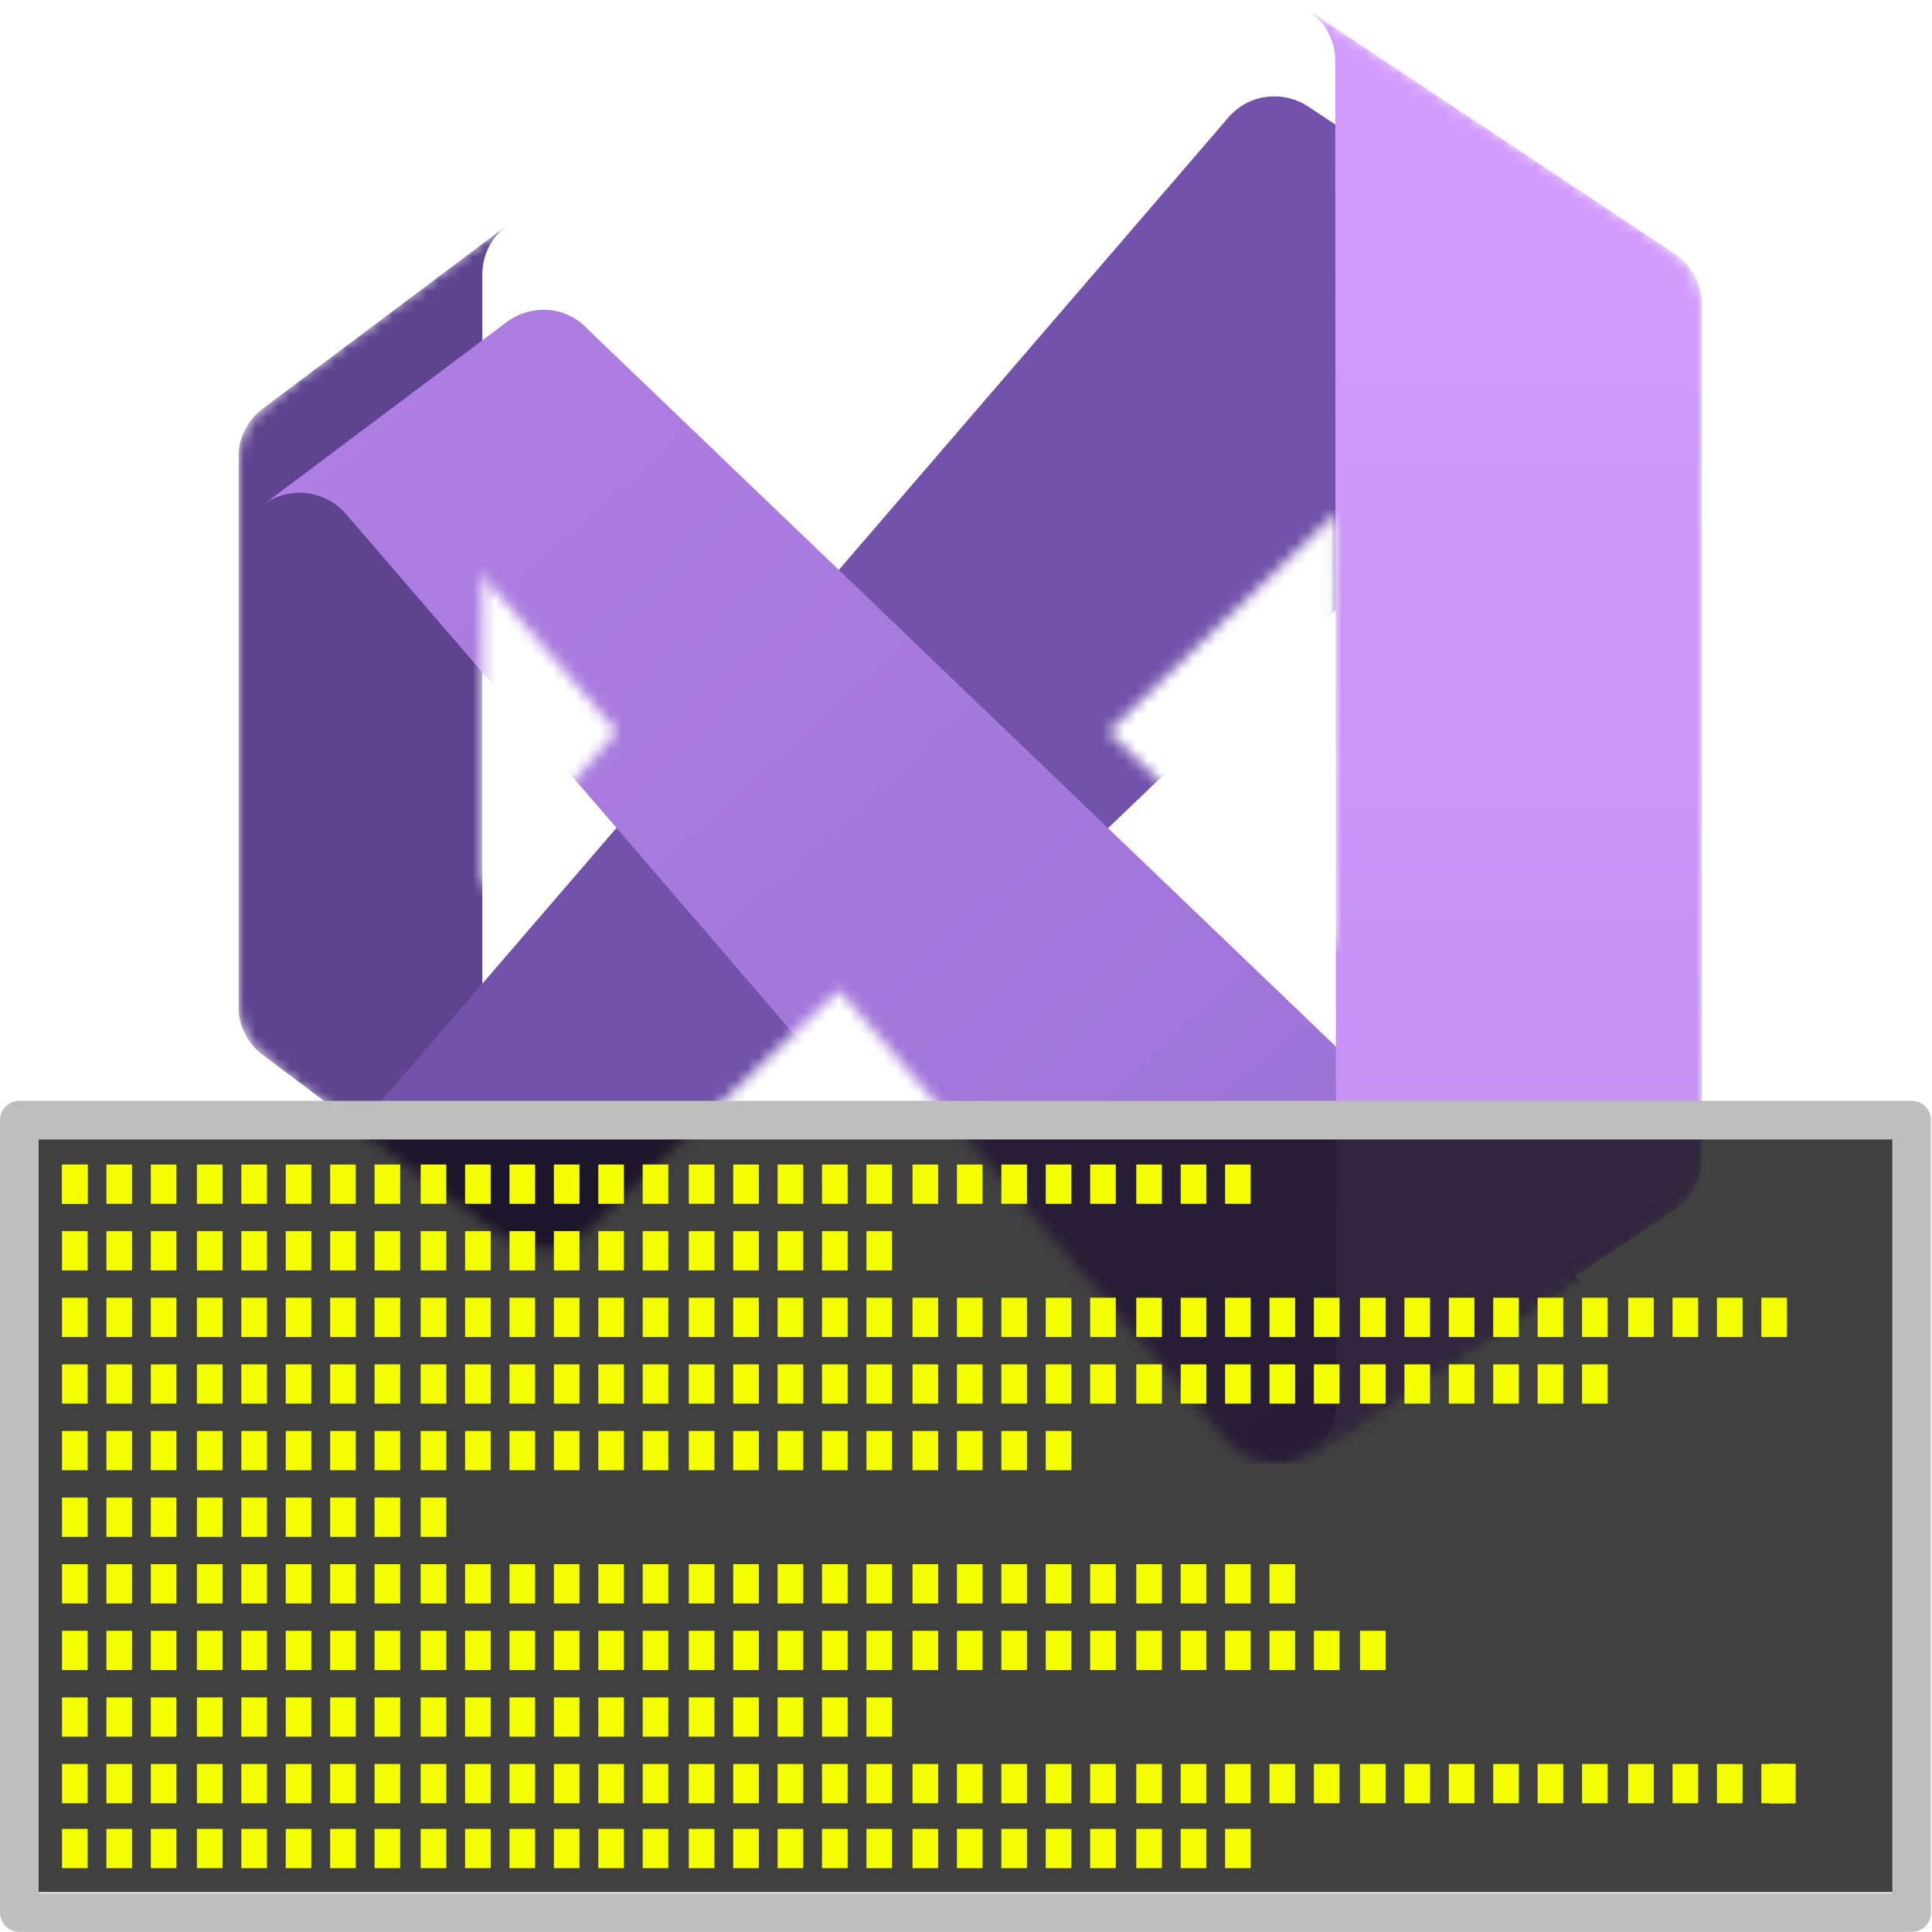 <?xml version="1.0" encoding="UTF-8" standalone="no"?>
<svg
   fill="none"
   version="1.1"
   viewBox="0 0 1000 1000"
   id="svg812"
   sodipodi:docname="vs-debug-logger-logo.svg"
   inkscape:version="1.3.2 (091e20e, 2023-11-25, custom)"
   inkscape:export-filename="VsDebugLogger-logo.png"
   inkscape:export-xdpi="10.893617"
   inkscape:export-ydpi="10.893617"
   width="1000"
   height="1000"
   xmlns:inkscape="http://www.inkscape.org/namespaces/inkscape"
   xmlns:sodipodi="http://sodipodi.sourceforge.net/DTD/sodipodi-0.dtd"
   xmlns:xlink="http://www.w3.org/1999/xlink"
   xmlns="http://www.w3.org/2000/svg"
   xmlns:svg="http://www.w3.org/2000/svg">
  <sodipodi:namedview
     id="namedview814"
     pagecolor="#505050"
     bordercolor="#ffffff"
     borderopacity="1"
     inkscape:showpageshadow="0"
     inkscape:pageopacity="0"
     inkscape:pagecheckerboard="1"
     inkscape:deskcolor="#505050"
     showgrid="false"
     inkscape:zoom="0.59071575"
     inkscape:cx="700.8447"
     inkscape:cy="644.13383"
     inkscape:current-layer="svg812"
     inkscape:window-width="2657"
     inkscape:window-height="1645"
     inkscape:window-x="1144"
     inkscape:window-y="395"
     inkscape:window-maximized="0" />
  <defs
     id="defs170">
    <filter
       id="filter0_dd"
       x="6"
       y="4.4"
       width="181"
       height="161"
       color-interpolation-filters="sRGB"
       filterUnits="userSpaceOnUse">
      <feFlood
         flood-opacity="0"
         result="BackgroundImageFix"
         id="feFlood13" />
      <feColorMatrix
         in="SourceAlpha"
         result="hardAlpha"
         values="0 0 0 0 0 0 0 0 0 0 0 0 0 0 0 0 0 0 127 0"
         id="feColorMatrix15" />
      <feOffset
         dy="0.246"
         id="feOffset17" />
      <feGaussianBlur
         stdDeviation="0.246"
         id="feGaussianBlur19" />
      <feColorMatrix
         values="0 0 0 0 0 0 0 0 0 0 0 0 0 0 0 0 0 0 0.24 0"
         id="feColorMatrix21" />
      <feBlend
         in2="BackgroundImageFix"
         result="effect1_dropShadow"
         id="feBlend23"
         mode="normal" />
      <feColorMatrix
         in="SourceAlpha"
         result="hardAlpha"
         values="0 0 0 0 0 0 0 0 0 0 0 0 0 0 0 0 0 0 127 0"
         id="feColorMatrix25" />
      <feOffset
         dy="1.295"
         id="feOffset27" />
      <feGaussianBlur
         stdDeviation="2.59"
         id="feGaussianBlur29" />
      <feColorMatrix
         values="0 0 0 0 0 0 0 0 0 0 0 0 0 0 0 0 0 0 0.22 0"
         id="feColorMatrix31" />
      <feBlend
         in2="effect1_dropShadow"
         result="effect2_dropShadow"
         id="feBlend33"
         mode="normal" />
      <feBlend
         in="SourceGraphic"
         in2="effect2_dropShadow"
         result="shape"
         id="feBlend35"
         mode="normal" />
    </filter>
    <filter
       id="filter1_dd"
       x="6"
       y="30"
       width="181"
       height="161"
       color-interpolation-filters="sRGB"
       filterUnits="userSpaceOnUse">
      <feFlood
         flood-opacity="0"
         result="BackgroundImageFix"
         id="feFlood38" />
      <feColorMatrix
         in="SourceAlpha"
         result="hardAlpha"
         values="0 0 0 0 0 0 0 0 0 0 0 0 0 0 0 0 0 0 127 0"
         id="feColorMatrix40" />
      <feOffset
         dy="0.246"
         id="feOffset42" />
      <feGaussianBlur
         stdDeviation="0.246"
         id="feGaussianBlur44" />
      <feColorMatrix
         values="0 0 0 0 0 0 0 0 0 0 0 0 0 0 0 0 0 0 0.24 0"
         id="feColorMatrix46" />
      <feBlend
         in2="BackgroundImageFix"
         result="effect1_dropShadow"
         id="feBlend48"
         mode="normal" />
      <feColorMatrix
         in="SourceAlpha"
         result="hardAlpha"
         values="0 0 0 0 0 0 0 0 0 0 0 0 0 0 0 0 0 0 127 0"
         id="feColorMatrix50" />
      <feOffset
         dy="1.295"
         id="feOffset52" />
      <feGaussianBlur
         stdDeviation="2.59"
         id="feGaussianBlur54" />
      <feColorMatrix
         values="0 0 0 0 0 0 0 0 0 0 0 0 0 0 0 0 0 0 0.22 0"
         id="feColorMatrix56" />
      <feBlend
         in2="effect1_dropShadow"
         result="effect2_dropShadow"
         id="feBlend58"
         mode="normal" />
      <feBlend
         in="SourceGraphic"
         in2="effect2_dropShadow"
         result="shape"
         id="feBlend60"
         mode="normal" />
    </filter>
    <filter
       id="filter2_dd"
       x="122"
       y="-6.1"
       width="79"
       height="205"
       color-interpolation-filters="sRGB"
       filterUnits="userSpaceOnUse">
      <feFlood
         flood-opacity="0"
         result="BackgroundImageFix"
         id="feFlood63" />
      <feColorMatrix
         in="SourceAlpha"
         result="hardAlpha"
         values="0 0 0 0 0 0 0 0 0 0 0 0 0 0 0 0 0 0 127 0"
         id="feColorMatrix65" />
      <feOffset
         id="feOffset67" />
      <feGaussianBlur
         stdDeviation="0.13"
         id="feGaussianBlur69" />
      <feColorMatrix
         values="0 0 0 0 0 0 0 0 0 0 0 0 0 0 0 0 0 0 0.24 0"
         id="feColorMatrix71" />
      <feBlend
         in2="BackgroundImageFix"
         result="effect1_dropShadow"
         id="feBlend73"
         mode="normal" />
      <feColorMatrix
         in="SourceAlpha"
         result="hardAlpha"
         values="0 0 0 0 0 0 0 0 0 0 0 0 0 0 0 0 0 0 127 0"
         id="feColorMatrix75" />
      <feOffset
         id="feOffset77" />
      <feGaussianBlur
         stdDeviation="7.771"
         id="feGaussianBlur79" />
      <feColorMatrix
         values="0 0 0 0 0 0 0 0 0 0 0 0 0 0 0 0 0 0 0.3 0"
         id="feColorMatrix81" />
      <feBlend
         in2="effect1_dropShadow"
         result="effect2_dropShadow"
         id="feBlend83"
         mode="normal" />
      <feBlend
         in="SourceGraphic"
         in2="effect2_dropShadow"
         result="shape"
         id="feBlend85"
         mode="normal" />
    </filter>
    <linearGradient
       id="paint0_linear"
       x1="152"
       x2="21"
       y1="8.3"
       y2="140"
       gradientUnits="userSpaceOnUse">
      <stop
         stop-color="#7252AA"
         offset="0"
         id="stop88" />
      <stop
         stop-color="#7252AA"
         offset="1"
         id="stop90" />
    </linearGradient>
    <linearGradient
       id="paint1_linear"
       x1="25"
       x2="148"
       y1="40"
       y2="178"
       gradientUnits="userSpaceOnUse">
      <stop
         stop-color="#AE7FE2"
         offset="0"
         id="stop93" />
      <stop
         stop-color="#9A70D4"
         offset="1"
         id="stop95" />
    </linearGradient>
    <linearGradient
       id="paint2_linear"
       x1="160"
       x2="160"
       y1="5.9"
       y2="183"
       gradientUnits="userSpaceOnUse">
      <stop
         stop-color="#D59DFF"
         offset="0"
         id="stop98" />
      <stop
         stop-color="#C18EF1"
         offset="1"
         id="stop100" />
    </linearGradient>
    <clipPath
       id="clip0">
      <rect
         transform="translate(8.3,8.3)"
         width="176"
         height="176"
         fill="#ffffff"
         id="rect103"
         x="0"
         y="0" />
    </clipPath>
    <mask
       id="mask1426"
       maskUnits="userSpaceOnUse">
      <g
         id="g114">
        <path
           d="M 41,158 12,136 c -0.92,-0.68 -1.7,-1.6 -2.2,-2.6 -0.5,-1 -0.77,-2.1 -0.77,-3.3 v -66 C 9.025,63 9.29,61.8 9.8,60.8 c 0.51,-1 1.3,-1.9 2.2,-2.6 l 29,-22 c -0.79,0.74 -1.4,1.7 -1.7,2.7 -0.3,1 -0.45,2.1 -0.28,3.2 v 110 c -0.17,1.1 -0.07,2.2 0.28,3.2 0.35,1 0.95,1.9 1.7,2.7 z"
           fill="#ffffff"
           stroke-width="0.16"
           id="path106" />
        <path
           d="m 181,39 c -1.2,-0.8 -2.6,-1.2 -4.1,-1.2 -0.94,-0.008 -1.9,0.17 -2.7,0.52 -0.87,0.35 -1.7,0.87 -2.3,1.5 l -0.51,0.52 -122,117 c -0.67,0.66 -1.5,1.2 -2.3,1.5 -0.87,0.35 -1.8,0.53 -2.7,0.52 -1.6,-0.003 -3.1,-0.52 -4.4,-1.5 l -29,-22 c 1.5,1.1 3.4,1.6 5.2,1.4 1.8,-0.2 3.6,-1.1 4.8,-2.5 l 106,-124 c 0.68,-0.81 1.5,-1.5 2.5,-1.9 1,-0.4 2,-0.67 3.1,-0.67 1.4,-0.005 2.9,0.42 4.1,1.2 z"
           fill="#ffffff"
           stroke-width="0.16"
           id="path108" />
        <path
           d="m 181,154 -44,29 c -1.5,0.98 -3.3,1.4 -5.1,1.1 -1.8,-0.24 -3.4,-1.1 -4.6,-2.5 l -106,-124 c -1.2,-1.4 -2.9,-2.3 -4.8,-2.5 -1.9,-0.2 -3.7,0.31 -5.2,1.4 l 29,-22 c 1.3,-0.95 2.8,-1.5 4.4,-1.5 0.94,-0.008 1.9,0.17 2.7,0.52 0.87,0.35 1.7,0.88 2.3,1.5 l 122,117 0.51,0.52 c 0.67,0.66 1.5,1.2 2.3,1.5 0.87,0.35 1.8,0.53 2.7,0.52 1.4,0.005 2.9,-0.42 4.1,-1.2 z"
           fill="#ffffff"
           stroke-width="0.16"
           id="path110" />
        <path
           d="m 185,45 v 103 c 0.001,1.2 -0.3,2.4 -0.87,3.5 -0.57,1.1 -1.4,2 -2.4,2.7 l -44,29 c 1,-0.68 1.8,-1.6 2.4,-2.7 0.57,-1.1 0.87,-2.3 0.87,-3.5 V 15 c -0.016,-1.2 -0.33,-2.4 -0.92,-3.5 -0.59,-1.1 -1.4,-2 -2.5,-2.6 l 44,29 c 1,0.68 1.8,1.6 2.4,2.7 0.57,1.1 0.87,2.3 0.87,3.5 z"
           fill="#ffffff"
           stroke-width="0.16"
           id="path112" />
      </g>
    </mask>
    <mask
       id="mask1438"
       maskUnits="userSpaceOnUse">
      <g
         id="g125">
        <path
           d="M 41,158 12,136 c -0.92,-0.68 -1.7,-1.6 -2.2,-2.6 -0.5,-1 -0.77,-2.1 -0.77,-3.3 v -66 C 9.025,63 9.29,61.8 9.8,60.8 c 0.51,-1 1.3,-1.9 2.2,-2.6 l 29,-22 c -0.79,0.74 -1.4,1.7 -1.7,2.7 -0.3,1 -0.45,2.1 -0.28,3.2 v 110 c -0.17,1.1 -0.07,2.2 0.28,3.2 0.35,1 0.95,1.9 1.7,2.7 z"
           fill="#ffffff"
           stroke-width="0.16"
           id="path117" />
        <path
           d="m 181,39 c -1.2,-0.8 -2.6,-1.2 -4.1,-1.2 -0.94,-0.008 -1.9,0.17 -2.7,0.52 -0.87,0.35 -1.7,0.87 -2.3,1.5 l -0.51,0.52 -122,117 c -0.67,0.66 -1.5,1.2 -2.3,1.5 -0.87,0.35 -1.8,0.53 -2.7,0.52 -1.6,-0.003 -3.1,-0.52 -4.4,-1.5 l -29,-22 c 1.5,1.1 3.4,1.6 5.2,1.4 1.8,-0.2 3.6,-1.1 4.8,-2.5 l 106,-124 c 0.68,-0.81 1.5,-1.5 2.5,-1.9 1,-0.4 2,-0.67 3.1,-0.67 1.4,-0.005 2.9,0.42 4.1,1.2 z"
           fill="#ffffff"
           stroke-width="0.16"
           id="path119" />
        <path
           d="m 181,154 -44,29 c -1.5,0.98 -3.3,1.4 -5.1,1.1 -1.8,-0.24 -3.4,-1.1 -4.6,-2.5 l -106,-124 c -1.2,-1.4 -2.9,-2.3 -4.8,-2.5 -1.9,-0.2 -3.7,0.31 -5.2,1.4 l 29,-22 c 1.3,-0.95 2.8,-1.5 4.4,-1.5 0.94,-0.008 1.9,0.17 2.7,0.52 0.87,0.35 1.7,0.88 2.3,1.5 l 122,117 0.51,0.52 c 0.67,0.66 1.5,1.2 2.3,1.5 0.87,0.35 1.8,0.53 2.7,0.52 1.4,0.005 2.9,-0.42 4.1,-1.2 z"
           fill="#ffffff"
           stroke-width="0.16"
           id="path121" />
        <path
           d="m 185,45 v 103 c 0.001,1.2 -0.3,2.4 -0.87,3.5 -0.57,1.1 -1.4,2 -2.4,2.7 l -44,29 c 1,-0.68 1.8,-1.6 2.4,-2.7 0.57,-1.1 0.87,-2.3 0.87,-3.5 V 15 c -0.016,-1.2 -0.33,-2.4 -0.92,-3.5 -0.59,-1.1 -1.4,-2 -2.5,-2.6 l 44,29 c 1,0.68 1.8,1.6 2.4,2.7 0.57,1.1 0.87,2.3 0.87,3.5 z"
           fill="#ffffff"
           stroke-width="0.16"
           id="path123" />
      </g>
    </mask>
    <mask
       id="mask1450"
       maskUnits="userSpaceOnUse">
      <g
         id="g136">
        <path
           d="M 41,158 12,136 c -0.92,-0.68 -1.7,-1.6 -2.2,-2.6 -0.5,-1 -0.77,-2.1 -0.77,-3.3 v -66 C 9.025,63 9.29,61.8 9.8,60.8 c 0.51,-1 1.3,-1.9 2.2,-2.6 l 29,-22 c -0.79,0.74 -1.4,1.7 -1.7,2.7 -0.3,1 -0.45,2.1 -0.28,3.2 v 110 c -0.17,1.1 -0.07,2.2 0.28,3.2 0.35,1 0.95,1.9 1.7,2.7 z"
           fill="#ffffff"
           stroke-width="0.16"
           id="path128" />
        <path
           d="m 181,39 c -1.2,-0.8 -2.6,-1.2 -4.1,-1.2 -0.94,-0.008 -1.9,0.17 -2.7,0.52 -0.87,0.35 -1.7,0.87 -2.3,1.5 l -0.51,0.52 -122,117 c -0.67,0.66 -1.5,1.2 -2.3,1.5 -0.87,0.35 -1.8,0.53 -2.7,0.52 -1.6,-0.003 -3.1,-0.52 -4.4,-1.5 l -29,-22 c 1.5,1.1 3.4,1.6 5.2,1.4 1.8,-0.2 3.6,-1.1 4.8,-2.5 l 106,-124 c 0.68,-0.81 1.5,-1.5 2.5,-1.9 1,-0.4 2,-0.67 3.1,-0.67 1.4,-0.005 2.9,0.42 4.1,1.2 z"
           fill="#ffffff"
           stroke-width="0.16"
           id="path130" />
        <path
           d="m 181,154 -44,29 c -1.5,0.98 -3.3,1.4 -5.1,1.1 -1.8,-0.24 -3.4,-1.1 -4.6,-2.5 l -106,-124 c -1.2,-1.4 -2.9,-2.3 -4.8,-2.5 -1.9,-0.2 -3.7,0.31 -5.2,1.4 l 29,-22 c 1.3,-0.95 2.8,-1.5 4.4,-1.5 0.94,-0.008 1.9,0.17 2.7,0.52 0.87,0.35 1.7,0.88 2.3,1.5 l 122,117 0.51,0.52 c 0.67,0.66 1.5,1.2 2.3,1.5 0.87,0.35 1.8,0.53 2.7,0.52 1.4,0.005 2.9,-0.42 4.1,-1.2 z"
           fill="#ffffff"
           stroke-width="0.16"
           id="path132" />
        <path
           d="m 185,45 v 103 c 0.001,1.2 -0.3,2.4 -0.87,3.5 -0.57,1.1 -1.4,2 -2.4,2.7 l -44,29 c 1,-0.68 1.8,-1.6 2.4,-2.7 0.57,-1.1 0.87,-2.3 0.87,-3.5 V 15 c -0.016,-1.2 -0.33,-2.4 -0.92,-3.5 -0.59,-1.1 -1.4,-2 -2.5,-2.6 l 44,29 c 1,0.68 1.8,1.6 2.4,2.7 0.57,1.1 0.87,2.3 0.87,3.5 z"
           fill="#ffffff"
           stroke-width="0.16"
           id="path134" />
      </g>
    </mask>
    <mask
       id="mask1462"
       maskUnits="userSpaceOnUse">
      <g
         id="g147">
        <path
           d="M 41,158 12,136 c -0.92,-0.68 -1.7,-1.6 -2.2,-2.6 -0.5,-1 -0.77,-2.1 -0.77,-3.3 v -66 C 9.025,63 9.29,61.8 9.8,60.8 c 0.51,-1 1.3,-1.9 2.2,-2.6 l 29,-22 c -0.79,0.74 -1.4,1.7 -1.7,2.7 -0.3,1 -0.45,2.1 -0.28,3.2 v 110 c -0.17,1.1 -0.07,2.2 0.28,3.2 0.35,1 0.95,1.9 1.7,2.7 z"
           fill="#ffffff"
           stroke-width="0.16"
           id="path139" />
        <path
           d="m 181,39 c -1.2,-0.8 -2.6,-1.2 -4.1,-1.2 -0.94,-0.008 -1.9,0.17 -2.7,0.52 -0.87,0.35 -1.7,0.87 -2.3,1.5 l -0.51,0.52 -122,117 c -0.67,0.66 -1.5,1.2 -2.3,1.5 -0.87,0.35 -1.8,0.53 -2.7,0.52 -1.6,-0.003 -3.1,-0.52 -4.4,-1.5 l -29,-22 c 1.5,1.1 3.4,1.6 5.2,1.4 1.8,-0.2 3.6,-1.1 4.8,-2.5 l 106,-124 c 0.68,-0.81 1.5,-1.5 2.5,-1.9 1,-0.4 2,-0.67 3.1,-0.67 1.4,-0.005 2.9,0.42 4.1,1.2 z"
           fill="#ffffff"
           stroke-width="0.16"
           id="path141" />
        <path
           d="m 181,154 -44,29 c -1.5,0.98 -3.3,1.4 -5.1,1.1 -1.8,-0.24 -3.4,-1.1 -4.6,-2.5 l -106,-124 c -1.2,-1.4 -2.9,-2.3 -4.8,-2.5 -1.9,-0.2 -3.7,0.31 -5.2,1.4 l 29,-22 c 1.3,-0.95 2.8,-1.5 4.4,-1.5 0.94,-0.008 1.9,0.17 2.7,0.52 0.87,0.35 1.7,0.88 2.3,1.5 l 122,117 0.51,0.52 c 0.67,0.66 1.5,1.2 2.3,1.5 0.87,0.35 1.8,0.53 2.7,0.52 1.4,0.005 2.9,-0.42 4.1,-1.2 z"
           fill="#ffffff"
           stroke-width="0.16"
           id="path143" />
        <path
           d="m 185,45 v 103 c 0.001,1.2 -0.3,2.4 -0.87,3.5 -0.57,1.1 -1.4,2 -2.4,2.7 l -44,29 c 1,-0.68 1.8,-1.6 2.4,-2.7 0.57,-1.1 0.87,-2.3 0.87,-3.5 V 15 c -0.016,-1.2 -0.33,-2.4 -0.92,-3.5 -0.59,-1.1 -1.4,-2 -2.5,-2.6 l 44,29 c 1,0.68 1.8,1.6 2.4,2.7 0.57,1.1 0.87,2.3 0.87,3.5 z"
           fill="#ffffff"
           stroke-width="0.16"
           id="path145" />
      </g>
    </mask>
    <clipPath
       id="clipPath1482">
      <g
         id="g152">
        <rect
           x="8.3"
           y="8.3"
           width="176"
           height="176"
           fill="#ffffff"
           stroke-width="0.16"
           id="rect150" />
      </g>
    </clipPath>
    <clipPath
       id="clipPath1488">
      <g
         id="g157">
        <rect
           x="8.3"
           y="8.3"
           width="176"
           height="176"
           fill="#ffffff"
           stroke-width="0.16"
           id="rect155" />
      </g>
    </clipPath>
    <clipPath
       id="clipPath1494">
      <g
         id="g162">
        <rect
           x="8.3"
           y="8.3"
           width="176"
           height="176"
           fill="#ffffff"
           stroke-width="0.16"
           id="rect160" />
      </g>
    </clipPath>
    <clipPath
       id="clipPath1500">
      <g
         id="g167">
        <rect
           x="8.3"
           y="8.3"
           width="176"
           height="176"
           fill="#ffffff"
           stroke-width="0.16"
           id="rect165" />
      </g>
    </clipPath>
    <clipPath
       id="clip0-9">
      <rect
         width="128"
         height="128"
         fill="#ffffff"
         id="rect765"
         x="0"
         y="0" />
    </clipPath>
    <clipPath
       id="clip1">
      <rect
         width="128"
         height="128"
         fill="#ffffff"
         id="rect768"
         x="0"
         y="0" />
    </clipPath>
    <mask
       id="mask0"
       maskUnits="userSpaceOnUse"
       x="0"
       y="0"
       width="128"
       height="129">
      <path
         d="M 23.467,108.268 2.133,92.268 C 1.469,91.773 0.929,91.129 0.559,90.388 0.188,89.647 -0.003,88.83 4.31054e-5,88.001 v -48 C -0.003,39.172 0.188,38.355 0.559,37.614 0.929,36.873 1.469,36.229 2.133,35.734 l 21.333,-16 c -0.665,0.494 -1.204,1.138 -1.575,1.879 -0.371,0.741 -0.562,1.559 -0.558,2.387 v 80 c -0.003,0.829 0.188,1.646 0.558,2.387 0.37,0.742 0.91,1.385 1.575,1.88 z"
         fill="#ffffff"
         id="path646" />
      <path
         d="m 125.627,22.213 c -0.879,-0.577 -1.909,-0.883 -2.96,-0.88 -0.682,-0.006 -1.358,0.123 -1.989,0.38 -0.632,0.256 -1.206,0.635 -1.691,1.114 L 118.613,23.2 95.947,44.933 76.053,64 52.507,86.587 30.72,107.467 30.347,107.84 c -0.485,0.479 -1.06,0.857 -1.691,1.114 -0.631,0.256 -1.307,0.385 -1.989,0.379 -1.154,-0.002 -2.276,-0.375 -3.2,-1.065 L 2.133,92.268 C 3.218,93.081 4.571,93.45 5.918,93.301 7.266,93.153 8.506,92.497 9.387,91.467 l 23.68,-27.493 19.44,-22.56 L 86.56,1.867 C 87.055,1.281 87.671,0.81 88.367,0.488 89.062,0.165 89.82,-0.001 90.587,2.3035e-5 91.638,-0.003 92.668,0.303 93.547,0.88 Z"
         fill="#ffffff"
         id="path648" />
      <path
         d="M 125.627,105.787 93.627,127.12 c -1.089,0.712 -2.397,1.007 -3.686,0.83 -1.289,-0.176 -2.47,-0.812 -3.327,-1.79 L 52.507,86.587 33.067,63.973 9.387,36.507 C 8.498,35.487 7.257,34.84 5.912,34.697 4.567,34.554 3.217,34.925 2.133,35.734 l 21.333,-16 c 0.924,-0.69 2.046,-1.065 3.2,-1.068 0.681,-0.006 1.357,0.123 1.989,0.38 0.631,0.256 1.206,0.635 1.691,1.114 L 30.72,20.534 52.507,41.413 76.053,64 l 19.92,19.093 22.64,21.706 0.374,0.374 c 0.485,0.478 1.059,0.857 1.691,1.113 0.631,0.256 1.307,0.385 1.989,0.38 1.051,0.003 2.081,-0.303 2.96,-0.88 z"
         fill="#ffffff"
         id="path650" />
      <path
         d="m 128,26.667 v 74.667 c 0.001,0.88 -0.215,1.747 -0.629,2.523 -0.414,0.777 -1.013,1.44 -1.744,1.93 L 93.627,127.12 c 0.731,-0.49 1.33,-1.153 1.744,-1.929 0.414,-0.777 0.63,-1.644 0.629,-2.524 L 95.974,83.094 95.947,44.933 95.92,5.334 C 95.924,4.453 95.709,3.585 95.295,2.807 94.881,2.03 94.28,1.368 93.547,0.88 L 125.627,22.213 c 0.729,0.492 1.327,1.155 1.74,1.931 0.414,0.776 0.631,1.642 0.633,2.522 z"
         fill="#ffffff"
         id="path652" />
    </mask>
    <filter
       id="filter0_dd-9"
       x="-26.2"
       y="-21.25"
       width="180.16"
       height="166"
       filterUnits="userSpaceOnUse"
       color-interpolation-filters="sRGB">
      <feFlood
         flood-opacity="0"
         result="BackgroundImageFix"
         id="feFlood675" />
      <feColorMatrix
         in="SourceAlpha"
         type="matrix"
         values="0 0 0 0 0 0 0 0 0 0 0 0 0 0 0 0 0 0 127 0"
         result="hardAlpha"
         id="feColorMatrix677" />
      <feOffset
         dy="1.346"
         id="feOffset679" />
      <feGaussianBlur
         stdDeviation="1.346"
         id="feGaussianBlur681" />
      <feColorMatrix
         type="matrix"
         values="0 0 0 0 0 0 0 0 0 0 0 0 0 0 0 0 0 0 0.24 0"
         id="feColorMatrix683" />
      <feBlend
         mode="normal"
         in2="BackgroundImageFix"
         result="effect1_dropShadow"
         id="feBlend685" />
      <feColorMatrix
         in="SourceAlpha"
         type="matrix"
         values="0 0 0 0 0 0 0 0 0 0 0 0 0 0 0 0 0 0 127 0"
         result="hardAlpha"
         id="feColorMatrix687" />
      <feOffset
         dy="7.083"
         id="feOffset689" />
      <feGaussianBlur
         stdDeviation="14.167"
         id="feGaussianBlur691" />
      <feColorMatrix
         type="matrix"
         values="0 0 0 0 0 0 0 0 0 0 0 0 0 0 0 0 0 0 0.22 0"
         id="feColorMatrix693" />
      <feBlend
         mode="normal"
         in2="effect1_dropShadow"
         result="effect2_dropShadow"
         id="feBlend695" />
      <feBlend
         mode="normal"
         in="SourceGraphic"
         in2="effect2_dropShadow"
         result="shape"
         id="feBlend697" />
    </filter>
    <linearGradient
       id="paint0_linear-6"
       x1="104"
       y1="6.5111499e-06"
       x2="8.955"
       y2="95.662"
       gradientUnits="userSpaceOnUse">
      <stop
         stop-color="#7252AA"
         id="stop750" />
      <stop
         offset="1"
         stop-color="#7252AA"
         id="stop752" />
    </linearGradient>
    <filter
       id="filter1_dd-3"
       x="-26.2"
       y="-2.583"
       width="180.16"
       height="166"
       filterUnits="userSpaceOnUse"
       color-interpolation-filters="sRGB">
      <feFlood
         flood-opacity="0"
         result="BackgroundImageFix"
         id="feFlood700" />
      <feColorMatrix
         in="SourceAlpha"
         type="matrix"
         values="0 0 0 0 0 0 0 0 0 0 0 0 0 0 0 0 0 0 127 0"
         result="hardAlpha"
         id="feColorMatrix702" />
      <feOffset
         dy="1.346"
         id="feOffset704" />
      <feGaussianBlur
         stdDeviation="1.346"
         id="feGaussianBlur706" />
      <feColorMatrix
         type="matrix"
         values="0 0 0 0 0 0 0 0 0 0 0 0 0 0 0 0 0 0 0.24 0"
         id="feColorMatrix708" />
      <feBlend
         mode="normal"
         in2="BackgroundImageFix"
         result="effect1_dropShadow"
         id="feBlend710" />
      <feColorMatrix
         in="SourceAlpha"
         type="matrix"
         values="0 0 0 0 0 0 0 0 0 0 0 0 0 0 0 0 0 0 127 0"
         result="hardAlpha"
         id="feColorMatrix712" />
      <feOffset
         dy="7.083"
         id="feOffset714" />
      <feGaussianBlur
         stdDeviation="14.167"
         id="feGaussianBlur716" />
      <feColorMatrix
         type="matrix"
         values="0 0 0 0 0 0 0 0 0 0 0 0 0 0 0 0 0 0 0.22 0"
         id="feColorMatrix718" />
      <feBlend
         mode="normal"
         in2="effect1_dropShadow"
         result="effect2_dropShadow"
         id="feBlend720" />
      <feBlend
         mode="normal"
         in="SourceGraphic"
         in2="effect2_dropShadow"
         result="shape"
         id="feBlend722" />
    </filter>
    <linearGradient
       id="paint1_linear-9"
       x1="12"
       y1="23.334"
       x2="101.333"
       y2="123.333"
       gradientUnits="userSpaceOnUse">
      <stop
         stop-color="#AE7FE2"
         id="stop755" />
      <stop
         offset="1"
         stop-color="#9A70D4"
         id="stop757" />
    </linearGradient>
    <filter
       id="filter2_dd-8"
       x="8.546"
       y="-84.12"
       width="204.453"
       height="296.24"
       filterUnits="userSpaceOnUse"
       color-interpolation-filters="sRGB">
      <feFlood
         flood-opacity="0"
         result="BackgroundImageFix"
         id="feFlood725" />
      <feColorMatrix
         in="SourceAlpha"
         type="matrix"
         values="0 0 0 0 0 0 0 0 0 0 0 0 0 0 0 0 0 0 127 0"
         result="hardAlpha"
         id="feColorMatrix727" />
      <feOffset
         id="feOffset729" />
      <feGaussianBlur
         stdDeviation="0.708"
         id="feGaussianBlur731" />
      <feColorMatrix
         type="matrix"
         values="0 0 0 0 0 0 0 0 0 0 0 0 0 0 0 0 0 0 0.24 0"
         id="feColorMatrix733" />
      <feBlend
         mode="normal"
         in2="BackgroundImageFix"
         result="effect1_dropShadow"
         id="feBlend735" />
      <feColorMatrix
         in="SourceAlpha"
         type="matrix"
         values="0 0 0 0 0 0 0 0 0 0 0 0 0 0 0 0 0 0 127 0"
         result="hardAlpha"
         id="feColorMatrix737" />
      <feOffset
         id="feOffset739" />
      <feGaussianBlur
         stdDeviation="42.5"
         id="feGaussianBlur741" />
      <feColorMatrix
         type="matrix"
         values="0 0 0 0 0 0 0 0 0 0 0 0 0 0 0 0 0 0 0.3 0"
         id="feColorMatrix743" />
      <feBlend
         mode="normal"
         in2="effect1_dropShadow"
         result="effect2_dropShadow"
         id="feBlend745" />
      <feBlend
         mode="normal"
         in="SourceGraphic"
         in2="effect2_dropShadow"
         result="shape"
         id="feBlend747" />
    </filter>
    <linearGradient
       id="paint2_linear-5"
       x1="110.394"
       y1="-1.694"
       x2="110.394"
       y2="127.013"
       gradientUnits="userSpaceOnUse">
      <stop
         stop-color="#D59DFF"
         id="stop760" />
      <stop
         offset="1"
         stop-color="#C18EF1"
         id="stop762" />
    </linearGradient>
  </defs>
  <g
     id="logo"
     transform="matrix(0.884,0,0,0.884,1.158,-0.125)"
     style="display:inline;stroke-width:1.131">
    <g
       clip-path="url(#clip0-9)"
       id="visual-studio-logo"
       transform="matrix(6.695,0,0,6.695,138.299,0.142)"
       style="display:inline;stroke-width:0.169">
      <g
         clip-path="url(#clip1)"
         id="g671"
         style="stroke-width:0.169">
        <mask
           id="mask967"
           maskUnits="userSpaceOnUse"
           x="0"
           y="0"
           width="128"
           height="129">
          <path
             d="M 23.467,108.268 2.133,92.268 C 1.469,91.773 0.929,91.129 0.559,90.388 0.188,89.647 -0.003,88.83 4.31054e-5,88.001 v -48 C -0.003,39.172 0.188,38.355 0.559,37.614 0.929,36.873 1.469,36.229 2.133,35.734 l 21.333,-16 c -0.665,0.494 -1.204,1.138 -1.575,1.879 -0.371,0.741 -0.562,1.559 -0.558,2.387 v 80 c -0.003,0.829 0.188,1.646 0.558,2.387 0.37,0.742 0.91,1.385 1.575,1.88 z"
             fill="#ffffff"
             id="path959" />
          <path
             d="m 125.627,22.213 c -0.879,-0.577 -1.909,-0.883 -2.96,-0.88 -0.682,-0.006 -1.358,0.123 -1.989,0.38 -0.632,0.256 -1.206,0.635 -1.691,1.114 L 118.613,23.2 95.947,44.933 76.053,64 52.507,86.587 30.72,107.467 30.347,107.84 c -0.485,0.479 -1.06,0.857 -1.691,1.114 -0.631,0.256 -1.307,0.385 -1.989,0.379 -1.154,-0.002 -2.276,-0.375 -3.2,-1.065 L 2.133,92.268 C 3.218,93.081 4.571,93.45 5.918,93.301 7.266,93.153 8.506,92.497 9.387,91.467 l 23.68,-27.493 19.44,-22.56 L 86.56,1.867 C 87.055,1.281 87.671,0.81 88.367,0.488 89.062,0.165 89.82,-0.001 90.587,2.3035e-5 91.638,-0.003 92.668,0.303 93.547,0.88 Z"
             fill="#ffffff"
             id="path961" />
          <path
             d="M 125.627,105.787 93.627,127.12 c -1.089,0.712 -2.397,1.007 -3.686,0.83 -1.289,-0.176 -2.47,-0.812 -3.327,-1.79 L 52.507,86.587 33.067,63.973 9.387,36.507 C 8.498,35.487 7.257,34.84 5.912,34.697 4.567,34.554 3.217,34.925 2.133,35.734 l 21.333,-16 c 0.924,-0.69 2.046,-1.065 3.2,-1.068 0.681,-0.006 1.357,0.123 1.989,0.38 0.631,0.256 1.206,0.635 1.691,1.114 L 30.72,20.534 52.507,41.413 76.053,64 l 19.92,19.093 22.64,21.706 0.374,0.374 c 0.485,0.478 1.059,0.857 1.691,1.113 0.631,0.256 1.307,0.385 1.989,0.38 1.051,0.003 2.081,-0.303 2.96,-0.88 z"
             fill="#ffffff"
             id="path963" />
          <path
             d="m 128,26.667 v 74.667 c 0.001,0.88 -0.215,1.747 -0.629,2.523 -0.414,0.777 -1.013,1.44 -1.744,1.93 L 93.627,127.12 c 0.731,-0.49 1.33,-1.153 1.744,-1.929 0.414,-0.777 0.63,-1.644 0.629,-2.524 L 95.974,83.094 95.947,44.933 95.92,5.334 C 95.924,4.453 95.709,3.585 95.295,2.807 94.881,2.03 94.28,1.368 93.547,0.88 L 125.627,22.213 c 0.729,0.492 1.327,1.155 1.74,1.931 0.414,0.776 0.631,1.642 0.633,2.522 z"
             fill="#ffffff"
             id="path965" />
        </mask>
        <g
           mask="url(#mask0)"
           id="g669"
           style="stroke-width:0.169">
          <path
             d="M 23.467,108.268 2.133,92.268 C 1.469,91.773 0.929,91.129 0.559,90.388 0.188,89.647 -0.003,88.829 4.31054e-5,88.001 v -48 C -0.003,39.172 0.188,38.355 0.559,37.614 0.929,36.872 1.469,36.229 2.133,35.734 l 21.333,-16 c -0.665,0.494 -1.204,1.138 -1.575,1.879 -0.371,0.741 -0.562,1.559 -0.558,2.387 v 80 c -0.003,0.828 0.188,1.646 0.558,2.387 0.37,0.741 0.91,1.385 1.575,1.88 z"
             fill="#5e438f"
             id="path655"
             style="stroke-width:0.025" />
          <g
             filter="url(#filter0_dd)"
             id="g659"
             style="stroke-width:0.169;filter:url(#filter0_dd-9)">
            <path
               d="m 125.627,22.213 c -0.879,-0.577 -1.909,-0.883 -2.96,-0.88 -0.682,-0.006 -1.358,0.123 -1.989,0.38 -0.632,0.256 -1.206,0.635 -1.691,1.114 L 118.614,23.2 95.947,44.933 76.053,64 52.507,86.587 30.72,107.467 30.347,107.84 c -0.485,0.479 -1.06,0.857 -1.691,1.114 -0.631,0.256 -1.307,0.385 -1.989,0.379 -1.154,-0.002 -2.276,-0.376 -3.2,-1.066 L 2.134,92.267 C 3.218,93.08 4.571,93.45 5.918,93.301 7.266,93.153 8.506,92.497 9.387,91.467 L 21.334,77.6 33.067,63.973 52.507,41.413 86.56,1.867 C 87.055,1.281 87.671,0.81 88.367,0.488 89.062,0.165 89.82,-0.001 90.587,2.3035e-5 91.638,-0.003 92.668,0.303 93.547,0.88 Z"
               fill="url(#paint0_linear)"
               id="path657"
               style="fill:url(#paint0_linear-6);stroke-width:0.169" />
          </g>
          <g
             filter="url(#filter1_dd)"
             id="g663"
             style="stroke-width:0.169;filter:url(#filter1_dd-3)">
            <path
               d="M 125.627,105.787 93.627,127.12 c -1.089,0.712 -2.397,1.007 -3.686,0.831 -1.288,-0.177 -2.47,-0.812 -3.327,-1.791 L 52.507,86.587 33.067,63.974 21.334,50.374 9.387,36.507 C 8.498,35.487 7.257,34.84 5.912,34.697 4.567,34.554 3.217,34.924 2.134,35.734 l 21.333,-16 c 0.924,-0.69 2.046,-1.064 3.2,-1.067 0.681,-0.006 1.357,0.123 1.989,0.38 0.631,0.256 1.206,0.635 1.691,1.114 l 0.373,0.373 21.787,20.88 23.547,22.587 19.92,19.093 22.64,21.706 0.373,0.374 c 0.485,0.479 1.059,0.857 1.691,1.113 0.631,0.257 1.307,0.386 1.989,0.38 1.051,0.003 2.081,-0.303 2.96,-0.88 z"
               fill="url(#paint1_linear)"
               id="path661"
               style="fill:url(#paint1_linear-9);stroke-width:0.169" />
          </g>
          <g
             filter="url(#filter2_dd)"
             id="g667"
             style="stroke-width:0.169;filter:url(#filter2_dd-8)">
            <path
               d="m 128,26.667 v 74.667 c 0.001,0.88 -0.216,1.747 -0.63,2.523 -0.413,0.777 -1.013,1.44 -1.744,1.93 L 93.626,127.12 c 0.731,-0.49 1.33,-1.153 1.744,-1.929 0.414,-0.777 0.63,-1.644 0.629,-2.524 L 95.973,83.094 95.946,44.934 95.92,5.334 C 95.924,4.453 95.709,3.585 95.295,2.807 94.881,2.03 94.28,1.368 93.546,0.88 L 125.626,22.214 c 0.73,0.492 1.327,1.155 1.741,1.931 0.414,0.776 0.631,1.642 0.633,2.522 z"
               fill="url(#paint2_linear)"
               id="path665"
               style="fill:url(#paint2_linear-5);stroke-width:0.169" />
          </g>
        </g>
      </g>
    </g>
    <g
       id="console"
       style="stroke-width:1.131">
      <rect
         id="background"
         x="10"
         y="655"
         width="1108"
         height="453"
         fill="#000000"
         fill-opacity="0.75"
         stop-color="#000000"
         style="display:inline;stroke-width:1.131" />
      <rect
         id="frame"
         x="10"
         y="656"
         width="1108"
         height="464"
         fill="none"
         stop-color="#000000"
         stroke="#bebebe"
         stroke-linecap="round"
         stroke-linejoin="round"
         stroke-miterlimit="0"
         stroke-width="22.618"
         style="display:inline" />
      <g
         id="tiny-text"
         style="stroke-width:1.131">
        <rect
           id="rect536-2-6"
           x="35"
           y="682"
           width="15"
           height="23"
           fill="#f3ff02"
           stop-color="#000000"
           style="display:inline;stroke-width:1.131" />
        <g
           id="clones"
           style="display:inline;stroke-width:1.131">
          <use
             xlink:href="#rect536-2-6"
             id="use215"
             style="fill:#f3ff02;stroke-width:1.131" />
          <use
             transform="translate(4.1e-7,39)"
             xlink:href="#rect536-2-6"
             id="use217"
             style="fill:#f3ff02;stroke-width:1.131" />
          <use
             transform="translate(4.1e-7,78)"
             xlink:href="#rect536-2-6"
             id="use219"
             style="fill:#f3ff02;stroke-width:1.131" />
          <use
             transform="translate(4.1e-7,117)"
             xlink:href="#rect536-2-6"
             id="use221"
             style="fill:#f3ff02;stroke-width:1.131" />
          <use
             transform="translate(4.1e-7,156)"
             xlink:href="#rect536-2-6"
             id="use223"
             style="fill:#f3ff02;stroke-width:1.131" />
          <use
             transform="translate(4.1e-7,195)"
             xlink:href="#rect536-2-6"
             id="use225"
             style="fill:#f3ff02;stroke-width:1.131" />
          <use
             transform="translate(4.1e-7,234)"
             xlink:href="#rect536-2-6"
             id="use227"
             style="fill:#f3ff02;stroke-width:1.131" />
          <use
             transform="translate(4.1e-7,273)"
             xlink:href="#rect536-2-6"
             id="use229"
             style="fill:#f3ff02;stroke-width:1.131" />
          <use
             transform="translate(4.1e-7,312)"
             xlink:href="#rect536-2-6"
             id="use231"
             style="fill:#f3ff02;stroke-width:1.131" />
          <use
             transform="translate(4.1e-7,351)"
             xlink:href="#rect536-2-6"
             id="use233"
             style="fill:#f3ff02;stroke-width:1.131" />
          <use
             transform="translate(4.1e-7,389)"
             xlink:href="#rect536-2-6"
             id="use235"
             style="fill:#f3ff02;stroke-width:1.131" />
          <use
             transform="translate(26)"
             xlink:href="#rect536-2-6"
             id="use237"
             style="fill:#f3ff02;stroke-width:1.131" />
          <use
             transform="translate(26,39)"
             xlink:href="#rect536-2-6"
             id="use239"
             style="fill:#f3ff02;stroke-width:1.131" />
          <use
             transform="translate(26,78)"
             xlink:href="#rect536-2-6"
             id="use241"
             style="fill:#f3ff02;stroke-width:1.131" />
          <use
             transform="translate(26,117)"
             xlink:href="#rect536-2-6"
             id="use243"
             style="fill:#f3ff02;stroke-width:1.131" />
          <use
             transform="translate(26,156)"
             xlink:href="#rect536-2-6"
             id="use245"
             style="fill:#f3ff02;stroke-width:1.131" />
          <use
             transform="translate(26,195)"
             xlink:href="#rect536-2-6"
             id="use247"
             style="fill:#f3ff02;stroke-width:1.131" />
          <use
             transform="translate(26,234)"
             xlink:href="#rect536-2-6"
             id="use249"
             style="fill:#f3ff02;stroke-width:1.131" />
          <use
             transform="translate(26,273)"
             xlink:href="#rect536-2-6"
             id="use251"
             style="fill:#f3ff02;stroke-width:1.131" />
          <use
             transform="translate(26,312)"
             xlink:href="#rect536-2-6"
             id="use253"
             style="fill:#f3ff02;stroke-width:1.131" />
          <use
             transform="translate(26,351)"
             xlink:href="#rect536-2-6"
             id="use255"
             style="fill:#f3ff02;stroke-width:1.131" />
          <use
             transform="translate(26,389)"
             xlink:href="#rect536-2-6"
             id="use257"
             style="fill:#f3ff02;stroke-width:1.131" />
          <use
             transform="translate(52)"
             xlink:href="#rect536-2-6"
             id="use259"
             style="fill:#f3ff02;stroke-width:1.131" />
          <use
             transform="translate(52,39)"
             xlink:href="#rect536-2-6"
             id="use261"
             style="fill:#f3ff02;stroke-width:1.131" />
          <use
             transform="translate(52,78)"
             xlink:href="#rect536-2-6"
             id="use263"
             style="fill:#f3ff02;stroke-width:1.131" />
          <use
             transform="translate(52,117)"
             xlink:href="#rect536-2-6"
             id="use265"
             style="fill:#f3ff02;stroke-width:1.131" />
          <use
             transform="translate(52,156)"
             xlink:href="#rect536-2-6"
             id="use267"
             style="fill:#f3ff02;stroke-width:1.131" />
          <use
             transform="translate(52,195)"
             xlink:href="#rect536-2-6"
             id="use269"
             style="fill:#f3ff02;stroke-width:1.131" />
          <use
             transform="translate(52,234)"
             xlink:href="#rect536-2-6"
             id="use271"
             style="fill:#f3ff02;stroke-width:1.131" />
          <use
             transform="translate(52,273)"
             xlink:href="#rect536-2-6"
             id="use273"
             style="fill:#f3ff02;stroke-width:1.131" />
          <use
             transform="translate(52,312)"
             xlink:href="#rect536-2-6"
             id="use275"
             style="fill:#f3ff02;stroke-width:1.131" />
          <use
             transform="translate(52,351)"
             xlink:href="#rect536-2-6"
             id="use277"
             style="fill:#f3ff02;stroke-width:1.131" />
          <use
             transform="translate(52,389)"
             xlink:href="#rect536-2-6"
             id="use279"
             style="fill:#f3ff02;stroke-width:1.131" />
          <use
             transform="translate(79)"
             xlink:href="#rect536-2-6"
             id="use281"
             style="fill:#f3ff02;stroke-width:1.131" />
          <use
             transform="translate(79,39)"
             xlink:href="#rect536-2-6"
             id="use283"
             style="fill:#f3ff02;stroke-width:1.131" />
          <use
             transform="translate(79,78)"
             xlink:href="#rect536-2-6"
             id="use285"
             style="fill:#f3ff02;stroke-width:1.131" />
          <use
             transform="translate(79,117)"
             xlink:href="#rect536-2-6"
             id="use287"
             style="fill:#f3ff02;stroke-width:1.131" />
          <use
             transform="translate(79,156)"
             xlink:href="#rect536-2-6"
             id="use289"
             style="fill:#f3ff02;stroke-width:1.131" />
          <use
             transform="translate(79,195)"
             xlink:href="#rect536-2-6"
             id="use291"
             style="fill:#f3ff02;stroke-width:1.131" />
          <use
             transform="translate(79,234)"
             xlink:href="#rect536-2-6"
             id="use293"
             style="fill:#f3ff02;stroke-width:1.131" />
          <use
             transform="translate(79,273)"
             xlink:href="#rect536-2-6"
             id="use295"
             style="fill:#f3ff02;stroke-width:1.131" />
          <use
             transform="translate(79,312)"
             xlink:href="#rect536-2-6"
             id="use297"
             style="fill:#f3ff02;stroke-width:1.131" />
          <use
             transform="translate(79,351)"
             xlink:href="#rect536-2-6"
             id="use299"
             style="fill:#f3ff02;stroke-width:1.131" />
          <use
             transform="translate(79,389)"
             xlink:href="#rect536-2-6"
             id="use301"
             style="fill:#f3ff02;stroke-width:1.131" />
          <use
             transform="translate(105)"
             xlink:href="#rect536-2-6"
             id="use303"
             style="fill:#f3ff02;stroke-width:1.131" />
          <use
             transform="translate(105,39)"
             xlink:href="#rect536-2-6"
             id="use305"
             style="fill:#f3ff02;stroke-width:1.131" />
          <use
             transform="translate(105,78)"
             xlink:href="#rect536-2-6"
             id="use307"
             style="fill:#f3ff02;stroke-width:1.131" />
          <use
             transform="translate(105,117)"
             xlink:href="#rect536-2-6"
             id="use309"
             style="fill:#f3ff02;stroke-width:1.131" />
          <use
             transform="translate(105,156)"
             xlink:href="#rect536-2-6"
             id="use311"
             style="fill:#f3ff02;stroke-width:1.131" />
          <use
             transform="translate(105,195)"
             xlink:href="#rect536-2-6"
             id="use313"
             style="fill:#f3ff02;stroke-width:1.131" />
          <use
             transform="translate(105,234)"
             xlink:href="#rect536-2-6"
             id="use315"
             style="fill:#f3ff02;stroke-width:1.131" />
          <use
             transform="translate(105,273)"
             xlink:href="#rect536-2-6"
             id="use317"
             style="fill:#f3ff02;stroke-width:1.131" />
          <use
             transform="translate(105,312)"
             xlink:href="#rect536-2-6"
             id="use319"
             style="fill:#f3ff02;stroke-width:1.131" />
          <use
             transform="translate(105,351)"
             xlink:href="#rect536-2-6"
             id="use321"
             style="fill:#f3ff02;stroke-width:1.131" />
          <use
             transform="translate(105,389)"
             xlink:href="#rect536-2-6"
             id="use323"
             style="fill:#f3ff02;stroke-width:1.131" />
          <use
             transform="translate(131)"
             xlink:href="#rect536-2-6"
             id="use325"
             style="fill:#f3ff02;stroke-width:1.131" />
          <use
             transform="translate(131,39)"
             xlink:href="#rect536-2-6"
             id="use327"
             style="fill:#f3ff02;stroke-width:1.131" />
          <use
             transform="translate(131,78)"
             xlink:href="#rect536-2-6"
             id="use329"
             style="fill:#f3ff02;stroke-width:1.131" />
          <use
             transform="translate(131,117)"
             xlink:href="#rect536-2-6"
             id="use331"
             style="fill:#f3ff02;stroke-width:1.131" />
          <use
             transform="translate(131,156)"
             xlink:href="#rect536-2-6"
             id="use333"
             style="fill:#f3ff02;stroke-width:1.131" />
          <use
             transform="translate(131,195)"
             xlink:href="#rect536-2-6"
             id="use335"
             style="fill:#f3ff02;stroke-width:1.131" />
          <use
             transform="translate(131,234)"
             xlink:href="#rect536-2-6"
             id="use337"
             style="fill:#f3ff02;stroke-width:1.131" />
          <use
             transform="translate(131,273)"
             xlink:href="#rect536-2-6"
             id="use339"
             style="fill:#f3ff02;stroke-width:1.131" />
          <use
             transform="translate(131,312)"
             xlink:href="#rect536-2-6"
             id="use341"
             style="fill:#f3ff02;stroke-width:1.131" />
          <use
             transform="translate(131,351)"
             xlink:href="#rect536-2-6"
             id="use343"
             style="fill:#f3ff02;stroke-width:1.131" />
          <use
             transform="translate(131,389)"
             xlink:href="#rect536-2-6"
             id="use345"
             style="fill:#f3ff02;stroke-width:1.131" />
          <use
             transform="translate(157)"
             xlink:href="#rect536-2-6"
             id="use347"
             style="fill:#f3ff02;stroke-width:1.131" />
          <use
             transform="translate(157,39)"
             xlink:href="#rect536-2-6"
             id="use349"
             style="fill:#f3ff02;stroke-width:1.131" />
          <use
             transform="translate(157,78)"
             xlink:href="#rect536-2-6"
             id="use351"
             style="fill:#f3ff02;stroke-width:1.131" />
          <use
             transform="translate(157,117)"
             xlink:href="#rect536-2-6"
             id="use353"
             style="fill:#f3ff02;stroke-width:1.131" />
          <use
             transform="translate(157,156)"
             xlink:href="#rect536-2-6"
             id="use355"
             style="fill:#f3ff02;stroke-width:1.131" />
          <use
             transform="translate(157,195)"
             xlink:href="#rect536-2-6"
             id="use357"
             style="fill:#f3ff02;stroke-width:1.131" />
          <use
             transform="translate(157,234)"
             xlink:href="#rect536-2-6"
             id="use359"
             style="fill:#f3ff02;stroke-width:1.131" />
          <use
             transform="translate(157,273)"
             xlink:href="#rect536-2-6"
             id="use361"
             style="fill:#f3ff02;stroke-width:1.131" />
          <use
             transform="translate(157,312)"
             xlink:href="#rect536-2-6"
             id="use363"
             style="fill:#f3ff02;stroke-width:1.131" />
          <use
             transform="translate(157,351)"
             xlink:href="#rect536-2-6"
             id="use365"
             style="fill:#f3ff02;stroke-width:1.131" />
          <use
             transform="translate(157,389)"
             xlink:href="#rect536-2-6"
             id="use367"
             style="fill:#f3ff02;stroke-width:1.131" />
          <use
             transform="translate(183)"
             xlink:href="#rect536-2-6"
             id="use369"
             style="fill:#f3ff02;stroke-width:1.131" />
          <use
             transform="translate(183,39)"
             xlink:href="#rect536-2-6"
             id="use371"
             style="fill:#f3ff02;stroke-width:1.131" />
          <use
             transform="translate(183,78)"
             xlink:href="#rect536-2-6"
             id="use373"
             style="fill:#f3ff02;stroke-width:1.131" />
          <use
             transform="translate(183,117)"
             xlink:href="#rect536-2-6"
             id="use375"
             style="fill:#f3ff02;stroke-width:1.131" />
          <use
             transform="translate(183,156)"
             xlink:href="#rect536-2-6"
             id="use377"
             style="fill:#f3ff02;stroke-width:1.131" />
          <use
             transform="translate(183,195)"
             xlink:href="#rect536-2-6"
             id="use379"
             style="fill:#f3ff02;stroke-width:1.131" />
          <use
             transform="translate(183,234)"
             xlink:href="#rect536-2-6"
             id="use381"
             style="fill:#f3ff02;stroke-width:1.131" />
          <use
             transform="translate(183,273)"
             xlink:href="#rect536-2-6"
             id="use383"
             style="fill:#f3ff02;stroke-width:1.131" />
          <use
             transform="translate(183,312)"
             xlink:href="#rect536-2-6"
             id="use385"
             style="fill:#f3ff02;stroke-width:1.131" />
          <use
             transform="translate(183,351)"
             xlink:href="#rect536-2-6"
             id="use387"
             style="fill:#f3ff02;stroke-width:1.131" />
          <use
             transform="translate(183,389)"
             xlink:href="#rect536-2-6"
             id="use389"
             style="fill:#f3ff02;stroke-width:1.131" />
          <use
             transform="translate(210)"
             xlink:href="#rect536-2-6"
             id="use391"
             style="fill:#f3ff02;stroke-width:1.131" />
          <use
             transform="translate(210,39)"
             xlink:href="#rect536-2-6"
             id="use393"
             style="fill:#f3ff02;stroke-width:1.131" />
          <use
             transform="translate(210,78)"
             xlink:href="#rect536-2-6"
             id="use395"
             style="fill:#f3ff02;stroke-width:1.131" />
          <use
             transform="translate(210,117)"
             xlink:href="#rect536-2-6"
             id="use397"
             style="fill:#f3ff02;stroke-width:1.131" />
          <use
             transform="translate(210,156)"
             xlink:href="#rect536-2-6"
             id="use399"
             style="fill:#f3ff02;stroke-width:1.131" />
          <use
             transform="translate(210,195)"
             xlink:href="#rect536-2-6"
             id="use401"
             style="fill:#f3ff02;stroke-width:1.131" />
          <use
             transform="translate(210,234)"
             xlink:href="#rect536-2-6"
             id="use403"
             style="fill:#f3ff02;stroke-width:1.131" />
          <use
             transform="translate(210,273)"
             xlink:href="#rect536-2-6"
             id="use405"
             style="fill:#f3ff02;stroke-width:1.131" />
          <use
             transform="translate(210,312)"
             xlink:href="#rect536-2-6"
             id="use407"
             style="fill:#f3ff02;stroke-width:1.131" />
          <use
             transform="translate(210,351)"
             xlink:href="#rect536-2-6"
             id="use409"
             style="fill:#f3ff02;stroke-width:1.131" />
          <use
             transform="translate(210,389)"
             xlink:href="#rect536-2-6"
             id="use411"
             style="fill:#f3ff02;stroke-width:1.131" />
          <use
             transform="translate(236)"
             xlink:href="#rect536-2-6"
             id="use413"
             style="fill:#f3ff02;stroke-width:1.131" />
          <use
             transform="translate(236,39)"
             xlink:href="#rect536-2-6"
             id="use415"
             style="fill:#f3ff02;stroke-width:1.131" />
          <use
             transform="translate(236,78)"
             xlink:href="#rect536-2-6"
             id="use417"
             style="fill:#f3ff02;stroke-width:1.131" />
          <use
             transform="translate(236,117)"
             xlink:href="#rect536-2-6"
             id="use419"
             style="fill:#f3ff02;stroke-width:1.131" />
          <use
             transform="translate(236,156)"
             xlink:href="#rect536-2-6"
             id="use421"
             style="fill:#f3ff02;stroke-width:1.131" />
          <use
             transform="translate(236,234)"
             xlink:href="#rect536-2-6"
             id="use423"
             style="fill:#f3ff02;stroke-width:1.131" />
          <use
             transform="translate(236,273)"
             xlink:href="#rect536-2-6"
             id="use425"
             style="fill:#f3ff02;stroke-width:1.131" />
          <use
             transform="translate(236,312)"
             xlink:href="#rect536-2-6"
             id="use427"
             style="fill:#f3ff02;stroke-width:1.131" />
          <use
             transform="translate(236,351)"
             xlink:href="#rect536-2-6"
             id="use429"
             style="fill:#f3ff02;stroke-width:1.131" />
          <use
             transform="translate(236,389)"
             xlink:href="#rect536-2-6"
             id="use431"
             style="fill:#f3ff02;stroke-width:1.131" />
          <use
             transform="translate(262)"
             xlink:href="#rect536-2-6"
             id="use433"
             style="fill:#f3ff02;stroke-width:1.131" />
          <use
             transform="translate(262,39)"
             xlink:href="#rect536-2-6"
             id="use435"
             style="fill:#f3ff02;stroke-width:1.131" />
          <use
             transform="translate(262,78)"
             xlink:href="#rect536-2-6"
             id="use437"
             style="fill:#f3ff02;stroke-width:1.131" />
          <use
             transform="translate(262,117)"
             xlink:href="#rect536-2-6"
             id="use439"
             style="fill:#f3ff02;stroke-width:1.131" />
          <use
             transform="translate(262,156)"
             xlink:href="#rect536-2-6"
             id="use441"
             style="fill:#f3ff02;stroke-width:1.131" />
          <use
             transform="translate(262,234)"
             xlink:href="#rect536-2-6"
             id="use443"
             style="fill:#f3ff02;stroke-width:1.131" />
          <use
             transform="translate(262,273)"
             xlink:href="#rect536-2-6"
             id="use445"
             style="fill:#f3ff02;stroke-width:1.131" />
          <use
             transform="translate(262,312)"
             xlink:href="#rect536-2-6"
             id="use447"
             style="fill:#f3ff02;stroke-width:1.131" />
          <use
             transform="translate(262,351)"
             xlink:href="#rect536-2-6"
             id="use449"
             style="fill:#f3ff02;stroke-width:1.131" />
          <use
             transform="translate(262,389)"
             xlink:href="#rect536-2-6"
             id="use451"
             style="fill:#f3ff02;stroke-width:1.131" />
          <use
             transform="translate(288)"
             xlink:href="#rect536-2-6"
             id="use453"
             style="fill:#f3ff02;stroke-width:1.131" />
          <use
             transform="translate(288,39)"
             xlink:href="#rect536-2-6"
             id="use455"
             style="fill:#f3ff02;stroke-width:1.131" />
          <use
             transform="translate(288,78)"
             xlink:href="#rect536-2-6"
             id="use457"
             style="fill:#f3ff02;stroke-width:1.131" />
          <use
             transform="translate(288,117)"
             xlink:href="#rect536-2-6"
             id="use459"
             style="fill:#f3ff02;stroke-width:1.131" />
          <use
             transform="translate(288,156)"
             xlink:href="#rect536-2-6"
             id="use461"
             style="fill:#f3ff02;stroke-width:1.131" />
          <use
             transform="translate(288,234)"
             xlink:href="#rect536-2-6"
             id="use463"
             style="fill:#f3ff02;stroke-width:1.131" />
          <use
             transform="translate(288,273)"
             xlink:href="#rect536-2-6"
             id="use465"
             style="fill:#f3ff02;stroke-width:1.131" />
          <use
             transform="translate(288,312)"
             xlink:href="#rect536-2-6"
             id="use467"
             style="fill:#f3ff02;stroke-width:1.131" />
          <use
             transform="translate(288,351)"
             xlink:href="#rect536-2-6"
             id="use469"
             style="fill:#f3ff02;stroke-width:1.131" />
          <use
             transform="translate(288,389)"
             xlink:href="#rect536-2-6"
             id="use471"
             style="fill:#f3ff02;stroke-width:1.131" />
          <use
             transform="translate(314)"
             xlink:href="#rect536-2-6"
             id="use473"
             style="fill:#f3ff02;stroke-width:1.131" />
          <use
             transform="translate(314,39)"
             xlink:href="#rect536-2-6"
             id="use475"
             style="fill:#f3ff02;stroke-width:1.131" />
          <use
             transform="translate(314,78)"
             xlink:href="#rect536-2-6"
             id="use477"
             style="fill:#f3ff02;stroke-width:1.131" />
          <use
             transform="translate(314,117)"
             xlink:href="#rect536-2-6"
             id="use479"
             style="fill:#f3ff02;stroke-width:1.131" />
          <use
             transform="translate(314,156)"
             xlink:href="#rect536-2-6"
             id="use481"
             style="fill:#f3ff02;stroke-width:1.131" />
          <use
             transform="translate(314,234)"
             xlink:href="#rect536-2-6"
             id="use483"
             style="fill:#f3ff02;stroke-width:1.131" />
          <use
             transform="translate(314,273)"
             xlink:href="#rect536-2-6"
             id="use485"
             style="fill:#f3ff02;stroke-width:1.131" />
          <use
             transform="translate(314,312)"
             xlink:href="#rect536-2-6"
             id="use487"
             style="fill:#f3ff02;stroke-width:1.131" />
          <use
             transform="translate(314,351)"
             xlink:href="#rect536-2-6"
             id="use489"
             style="fill:#f3ff02;stroke-width:1.131" />
          <use
             transform="translate(314,389)"
             xlink:href="#rect536-2-6"
             id="use491"
             style="fill:#f3ff02;stroke-width:1.131" />
          <use
             transform="translate(340)"
             xlink:href="#rect536-2-6"
             id="use493"
             style="fill:#f3ff02;stroke-width:1.131" />
          <use
             transform="translate(340,39)"
             xlink:href="#rect536-2-6"
             id="use495"
             style="fill:#f3ff02;stroke-width:1.131" />
          <use
             transform="translate(340,78)"
             xlink:href="#rect536-2-6"
             id="use497"
             style="fill:#f3ff02;stroke-width:1.131" />
          <use
             transform="translate(340,117)"
             xlink:href="#rect536-2-6"
             id="use499"
             style="fill:#f3ff02;stroke-width:1.131" />
          <use
             transform="translate(340,156)"
             xlink:href="#rect536-2-6"
             id="use501"
             style="fill:#f3ff02;stroke-width:1.131" />
          <use
             transform="translate(340,234)"
             xlink:href="#rect536-2-6"
             id="use503"
             style="fill:#f3ff02;stroke-width:1.131" />
          <use
             transform="translate(340,273)"
             xlink:href="#rect536-2-6"
             id="use505"
             style="fill:#f3ff02;stroke-width:1.131" />
          <use
             transform="translate(340,312)"
             xlink:href="#rect536-2-6"
             id="use507"
             style="fill:#f3ff02;stroke-width:1.131" />
          <use
             transform="translate(340,351)"
             xlink:href="#rect536-2-6"
             id="use509"
             style="fill:#f3ff02;stroke-width:1.131" />
          <use
             transform="translate(340,389)"
             xlink:href="#rect536-2-6"
             id="use511"
             style="fill:#f3ff02;stroke-width:1.131" />
          <use
             transform="translate(367)"
             xlink:href="#rect536-2-6"
             id="use513"
             style="fill:#f3ff02;stroke-width:1.131" />
          <use
             transform="translate(367,39)"
             xlink:href="#rect536-2-6"
             id="use515"
             style="fill:#f3ff02;stroke-width:1.131" />
          <use
             transform="translate(367,78)"
             xlink:href="#rect536-2-6"
             id="use517"
             style="fill:#f3ff02;stroke-width:1.131" />
          <use
             transform="translate(367,117)"
             xlink:href="#rect536-2-6"
             id="use519"
             style="fill:#f3ff02;stroke-width:1.131" />
          <use
             transform="translate(367,156)"
             xlink:href="#rect536-2-6"
             id="use521"
             style="fill:#f3ff02;stroke-width:1.131" />
          <use
             transform="translate(367,234)"
             xlink:href="#rect536-2-6"
             id="use523"
             style="fill:#f3ff02;stroke-width:1.131" />
          <use
             transform="translate(367,273)"
             xlink:href="#rect536-2-6"
             id="use525"
             style="fill:#f3ff02;stroke-width:1.131" />
          <use
             transform="translate(367,312)"
             xlink:href="#rect536-2-6"
             id="use527"
             style="fill:#f3ff02;stroke-width:1.131" />
          <use
             transform="translate(367,351)"
             xlink:href="#rect536-2-6"
             id="use529"
             style="fill:#f3ff02;stroke-width:1.131" />
          <use
             transform="translate(367,389)"
             xlink:href="#rect536-2-6"
             id="use531"
             style="fill:#f3ff02;stroke-width:1.131" />
          <use
             transform="translate(393)"
             xlink:href="#rect536-2-6"
             id="use533"
             style="fill:#f3ff02;stroke-width:1.131" />
          <use
             transform="translate(393,39)"
             xlink:href="#rect536-2-6"
             id="use535"
             style="fill:#f3ff02;stroke-width:1.131" />
          <use
             transform="translate(393,78)"
             xlink:href="#rect536-2-6"
             id="use537"
             style="fill:#f3ff02;stroke-width:1.131" />
          <use
             transform="translate(393,117)"
             xlink:href="#rect536-2-6"
             id="use539"
             style="fill:#f3ff02;stroke-width:1.131" />
          <use
             transform="translate(393,156)"
             xlink:href="#rect536-2-6"
             id="use541"
             style="fill:#f3ff02;stroke-width:1.131" />
          <use
             transform="translate(393,234)"
             xlink:href="#rect536-2-6"
             id="use543"
             style="fill:#f3ff02;stroke-width:1.131" />
          <use
             transform="translate(393,273)"
             xlink:href="#rect536-2-6"
             id="use545"
             style="fill:#f3ff02;stroke-width:1.131" />
          <use
             transform="translate(393,312)"
             xlink:href="#rect536-2-6"
             id="use547"
             style="fill:#f3ff02;stroke-width:1.131" />
          <use
             transform="translate(393,351)"
             xlink:href="#rect536-2-6"
             id="use549"
             style="fill:#f3ff02;stroke-width:1.131" />
          <use
             transform="translate(393,389)"
             xlink:href="#rect536-2-6"
             id="use551"
             style="fill:#f3ff02;stroke-width:1.131" />
          <use
             transform="translate(419)"
             xlink:href="#rect536-2-6"
             id="use553"
             style="fill:#f3ff02;stroke-width:1.131" />
          <use
             transform="translate(419,39)"
             xlink:href="#rect536-2-6"
             id="use555"
             style="fill:#f3ff02;stroke-width:1.131" />
          <use
             transform="translate(419,78)"
             xlink:href="#rect536-2-6"
             id="use557"
             style="fill:#f3ff02;stroke-width:1.131" />
          <use
             transform="translate(419,117)"
             xlink:href="#rect536-2-6"
             id="use559"
             style="fill:#f3ff02;stroke-width:1.131" />
          <use
             transform="translate(419,156)"
             xlink:href="#rect536-2-6"
             id="use561"
             style="fill:#f3ff02;stroke-width:1.131" />
          <use
             transform="translate(419,234)"
             xlink:href="#rect536-2-6"
             id="use563"
             style="fill:#f3ff02;stroke-width:1.131" />
          <use
             transform="translate(419,273)"
             xlink:href="#rect536-2-6"
             id="use565"
             style="fill:#f3ff02;stroke-width:1.131" />
          <use
             transform="translate(419,312)"
             xlink:href="#rect536-2-6"
             id="use567"
             style="fill:#f3ff02;stroke-width:1.131" />
          <use
             transform="translate(419,351)"
             xlink:href="#rect536-2-6"
             id="use569"
             style="fill:#f3ff02;stroke-width:1.131" />
          <use
             transform="translate(419,389)"
             xlink:href="#rect536-2-6"
             id="use571"
             style="fill:#f3ff02;stroke-width:1.131" />
          <use
             transform="translate(445)"
             xlink:href="#rect536-2-6"
             id="use573"
             style="fill:#f3ff02;stroke-width:1.131" />
          <use
             transform="translate(445,39)"
             xlink:href="#rect536-2-6"
             id="use575"
             style="fill:#f3ff02;stroke-width:1.131" />
          <use
             transform="translate(445,78)"
             xlink:href="#rect536-2-6"
             id="use577"
             style="fill:#f3ff02;stroke-width:1.131" />
          <use
             transform="translate(445,117)"
             xlink:href="#rect536-2-6"
             id="use579"
             style="fill:#f3ff02;stroke-width:1.131" />
          <use
             transform="translate(445,156)"
             xlink:href="#rect536-2-6"
             id="use581"
             style="fill:#f3ff02;stroke-width:1.131" />
          <use
             transform="translate(445,234)"
             xlink:href="#rect536-2-6"
             id="use583"
             style="fill:#f3ff02;stroke-width:1.131" />
          <use
             transform="translate(445,273)"
             xlink:href="#rect536-2-6"
             id="use585"
             style="fill:#f3ff02;stroke-width:1.131" />
          <use
             transform="translate(445,312)"
             xlink:href="#rect536-2-6"
             id="use587"
             style="fill:#f3ff02;stroke-width:1.131" />
          <use
             transform="translate(445,351)"
             xlink:href="#rect536-2-6"
             id="use589"
             style="fill:#f3ff02;stroke-width:1.131" />
          <use
             transform="translate(445,389)"
             xlink:href="#rect536-2-6"
             id="use591"
             style="fill:#f3ff02;stroke-width:1.131" />
          <use
             transform="translate(471)"
             xlink:href="#rect536-2-6"
             id="use593"
             style="fill:#f3ff02;stroke-width:1.131" />
          <use
             transform="translate(471,39)"
             xlink:href="#rect536-2-6"
             id="use595"
             style="fill:#f3ff02;stroke-width:1.131" />
          <use
             transform="translate(471,78)"
             xlink:href="#rect536-2-6"
             id="use597"
             style="fill:#f3ff02;stroke-width:1.131" />
          <use
             transform="translate(471,117)"
             xlink:href="#rect536-2-6"
             id="use599"
             style="fill:#f3ff02;stroke-width:1.131" />
          <use
             transform="translate(471,156)"
             xlink:href="#rect536-2-6"
             id="use601"
             style="fill:#f3ff02;stroke-width:1.131" />
          <use
             transform="translate(471,234)"
             xlink:href="#rect536-2-6"
             id="use603"
             style="fill:#f3ff02;stroke-width:1.131" />
          <use
             transform="translate(471,273)"
             xlink:href="#rect536-2-6"
             id="use605"
             style="fill:#f3ff02;stroke-width:1.131" />
          <use
             transform="translate(471,312)"
             xlink:href="#rect536-2-6"
             id="use607"
             style="fill:#f3ff02;stroke-width:1.131" />
          <use
             transform="translate(471,351)"
             xlink:href="#rect536-2-6"
             id="use609"
             style="fill:#f3ff02;stroke-width:1.131" />
          <use
             transform="translate(471,389)"
             xlink:href="#rect536-2-6"
             id="use611"
             style="fill:#f3ff02;stroke-width:1.131" />
          <use
             transform="translate(498)"
             xlink:href="#rect536-2-6"
             id="use613"
             style="fill:#f3ff02;stroke-width:1.131" />
          <use
             transform="translate(498,78)"
             xlink:href="#rect536-2-6"
             id="use615"
             style="fill:#f3ff02;stroke-width:1.131" />
          <use
             transform="translate(498,117)"
             xlink:href="#rect536-2-6"
             id="use617"
             style="fill:#f3ff02;stroke-width:1.131" />
          <use
             transform="translate(498,156)"
             xlink:href="#rect536-2-6"
             id="use619"
             style="fill:#f3ff02;stroke-width:1.131" />
          <use
             transform="translate(498,234)"
             xlink:href="#rect536-2-6"
             id="use621"
             style="fill:#f3ff02;stroke-width:1.131" />
          <use
             transform="translate(498,273)"
             xlink:href="#rect536-2-6"
             id="use623"
             style="fill:#f3ff02;stroke-width:1.131" />
          <use
             transform="translate(498,351)"
             xlink:href="#rect536-2-6"
             id="use625"
             style="fill:#f3ff02;stroke-width:1.131" />
          <use
             transform="translate(498,389)"
             xlink:href="#rect536-2-6"
             id="use627"
             style="fill:#f3ff02;stroke-width:1.131" />
          <use
             transform="translate(524)"
             xlink:href="#rect536-2-6"
             id="use629"
             style="fill:#f3ff02;stroke-width:1.131" />
          <use
             transform="translate(524,78)"
             xlink:href="#rect536-2-6"
             id="use631"
             style="fill:#f3ff02;stroke-width:1.131" />
          <use
             transform="translate(524,117)"
             xlink:href="#rect536-2-6"
             id="use633"
             style="fill:#f3ff02;stroke-width:1.131" />
          <use
             transform="translate(524,156)"
             xlink:href="#rect536-2-6"
             id="use635"
             style="fill:#f3ff02;stroke-width:1.131" />
          <use
             transform="translate(524,234)"
             xlink:href="#rect536-2-6"
             id="use637"
             style="fill:#f3ff02;stroke-width:1.131" />
          <use
             transform="translate(524,273)"
             xlink:href="#rect536-2-6"
             id="use639"
             style="fill:#f3ff02;stroke-width:1.131" />
          <use
             transform="translate(524,351)"
             xlink:href="#rect536-2-6"
             id="use641"
             style="fill:#f3ff02;stroke-width:1.131" />
          <use
             transform="translate(524,389)"
             xlink:href="#rect536-2-6"
             id="use643"
             style="fill:#f3ff02;stroke-width:1.131" />
          <use
             transform="translate(550)"
             xlink:href="#rect536-2-6"
             id="use645"
             style="fill:#f3ff02;stroke-width:1.131" />
          <use
             transform="translate(550,78)"
             xlink:href="#rect536-2-6"
             id="use647"
             style="fill:#f3ff02;stroke-width:1.131" />
          <use
             transform="translate(550,117)"
             xlink:href="#rect536-2-6"
             id="use649"
             style="fill:#f3ff02;stroke-width:1.131" />
          <use
             transform="translate(550,156)"
             xlink:href="#rect536-2-6"
             id="use651"
             style="fill:#f3ff02;stroke-width:1.131" />
          <use
             transform="translate(550,234)"
             xlink:href="#rect536-2-6"
             id="use653"
             style="fill:#f3ff02;stroke-width:1.131" />
          <use
             transform="translate(550,273)"
             xlink:href="#rect536-2-6"
             id="use655"
             style="fill:#f3ff02;stroke-width:1.131" />
          <use
             transform="translate(550,351)"
             xlink:href="#rect536-2-6"
             id="use657"
             style="fill:#f3ff02;stroke-width:1.131" />
          <use
             transform="translate(550,389)"
             xlink:href="#rect536-2-6"
             id="use659"
             style="fill:#f3ff02;stroke-width:1.131" />
          <use
             transform="translate(576)"
             xlink:href="#rect536-2-6"
             id="use661"
             style="fill:#f3ff02;stroke-width:1.131" />
          <use
             transform="translate(576,78)"
             xlink:href="#rect536-2-6"
             id="use663"
             style="fill:#f3ff02;stroke-width:1.131" />
          <use
             transform="translate(576,117)"
             xlink:href="#rect536-2-6"
             id="use665"
             style="fill:#f3ff02;stroke-width:1.131" />
          <use
             transform="translate(576,156)"
             xlink:href="#rect536-2-6"
             id="use667"
             style="fill:#f3ff02;stroke-width:1.131" />
          <use
             transform="translate(576,234)"
             xlink:href="#rect536-2-6"
             id="use669"
             style="fill:#f3ff02;stroke-width:1.131" />
          <use
             transform="translate(576,273)"
             xlink:href="#rect536-2-6"
             id="use671"
             style="fill:#f3ff02;stroke-width:1.131" />
          <use
             transform="translate(576,351)"
             xlink:href="#rect536-2-6"
             id="use673"
             style="fill:#f3ff02;stroke-width:1.131" />
          <use
             transform="translate(576,389)"
             xlink:href="#rect536-2-6"
             id="use675"
             style="fill:#f3ff02;stroke-width:1.131" />
          <use
             transform="translate(602)"
             xlink:href="#rect536-2-6"
             id="use677"
             style="fill:#f3ff02;stroke-width:1.131" />
          <use
             transform="translate(602,78)"
             xlink:href="#rect536-2-6"
             id="use679"
             style="fill:#f3ff02;stroke-width:1.131" />
          <use
             transform="translate(602,117)"
             xlink:href="#rect536-2-6"
             id="use681"
             style="fill:#f3ff02;stroke-width:1.131" />
          <use
             transform="translate(602,234)"
             xlink:href="#rect536-2-6"
             id="use683"
             style="fill:#f3ff02;stroke-width:1.131" />
          <use
             transform="translate(602,273)"
             xlink:href="#rect536-2-6"
             id="use685"
             style="fill:#f3ff02;stroke-width:1.131" />
          <use
             transform="translate(602,351)"
             xlink:href="#rect536-2-6"
             id="use687"
             style="fill:#f3ff02;stroke-width:1.131" />
          <use
             transform="translate(602,389)"
             xlink:href="#rect536-2-6"
             id="use689"
             style="fill:#f3ff02;stroke-width:1.131" />
          <use
             transform="translate(629)"
             xlink:href="#rect536-2-6"
             id="use691"
             style="fill:#f3ff02;stroke-width:1.131" />
          <use
             transform="translate(629,78)"
             xlink:href="#rect536-2-6"
             id="use693"
             style="fill:#f3ff02;stroke-width:1.131" />
          <use
             transform="translate(629,117)"
             xlink:href="#rect536-2-6"
             id="use695"
             style="fill:#f3ff02;stroke-width:1.131" />
          <use
             transform="translate(629,234)"
             xlink:href="#rect536-2-6"
             id="use697"
             style="fill:#f3ff02;stroke-width:1.131" />
          <use
             transform="translate(629,273)"
             xlink:href="#rect536-2-6"
             id="use699"
             style="fill:#f3ff02;stroke-width:1.131" />
          <use
             transform="translate(629,351)"
             xlink:href="#rect536-2-6"
             id="use701"
             style="fill:#f3ff02;stroke-width:1.131" />
          <use
             transform="translate(629,389)"
             xlink:href="#rect536-2-6"
             id="use703"
             style="fill:#f3ff02;stroke-width:1.131" />
          <use
             transform="translate(655)"
             xlink:href="#rect536-2-6"
             id="use705"
             style="fill:#f3ff02;stroke-width:1.131" />
          <use
             transform="translate(655,78)"
             xlink:href="#rect536-2-6"
             id="use707"
             style="fill:#f3ff02;stroke-width:1.131" />
          <use
             transform="translate(655,117)"
             xlink:href="#rect536-2-6"
             id="use709"
             style="fill:#f3ff02;stroke-width:1.131" />
          <use
             transform="translate(655,234)"
             xlink:href="#rect536-2-6"
             id="use711"
             style="fill:#f3ff02;stroke-width:1.131" />
          <use
             transform="translate(655,273)"
             xlink:href="#rect536-2-6"
             id="use713"
             style="fill:#f3ff02;stroke-width:1.131" />
          <use
             transform="translate(655,351)"
             xlink:href="#rect536-2-6"
             id="use715"
             style="fill:#f3ff02;stroke-width:1.131" />
          <use
             transform="translate(655,389)"
             xlink:href="#rect536-2-6"
             id="use717"
             style="fill:#f3ff02;stroke-width:1.131" />
          <use
             transform="translate(681)"
             xlink:href="#rect536-2-6"
             id="use719"
             style="fill:#f3ff02;stroke-width:1.131" />
          <use
             transform="translate(681,78)"
             xlink:href="#rect536-2-6"
             id="use721"
             style="fill:#f3ff02;stroke-width:1.131" />
          <use
             transform="translate(681,117)"
             xlink:href="#rect536-2-6"
             id="use723"
             style="fill:#f3ff02;stroke-width:1.131" />
          <use
             transform="translate(681,234)"
             xlink:href="#rect536-2-6"
             id="use725"
             style="fill:#f3ff02;stroke-width:1.131" />
          <use
             transform="translate(681,273)"
             xlink:href="#rect536-2-6"
             id="use727"
             style="fill:#f3ff02;stroke-width:1.131" />
          <use
             transform="translate(681,351)"
             xlink:href="#rect536-2-6"
             id="use729"
             style="fill:#f3ff02;stroke-width:1.131" />
          <use
             transform="translate(681,389)"
             xlink:href="#rect536-2-6"
             id="use731"
             style="fill:#f3ff02;stroke-width:1.131" />
          <use
             transform="translate(707,78)"
             xlink:href="#rect536-2-6"
             id="use733"
             style="fill:#f3ff02;stroke-width:1.131" />
          <use
             transform="translate(707,117)"
             xlink:href="#rect536-2-6"
             id="use735"
             style="fill:#f3ff02;stroke-width:1.131" />
          <use
             transform="translate(707,234)"
             xlink:href="#rect536-2-6"
             id="use737"
             style="fill:#f3ff02;stroke-width:1.131" />
          <use
             transform="translate(707,273)"
             xlink:href="#rect536-2-6"
             id="use739"
             style="fill:#f3ff02;stroke-width:1.131" />
          <use
             transform="translate(707,351)"
             xlink:href="#rect536-2-6"
             id="use741"
             style="fill:#f3ff02;stroke-width:1.131" />
          <use
             transform="translate(733,78)"
             xlink:href="#rect536-2-6"
             id="use743"
             style="fill:#f3ff02;stroke-width:1.131" />
          <use
             transform="translate(733,117)"
             xlink:href="#rect536-2-6"
             id="use745"
             style="fill:#f3ff02;stroke-width:1.131" />
          <use
             transform="translate(733,273)"
             xlink:href="#rect536-2-6"
             id="use747"
             style="fill:#f3ff02;stroke-width:1.131" />
          <use
             transform="translate(733,351)"
             xlink:href="#rect536-2-6"
             id="use749"
             style="fill:#f3ff02;stroke-width:1.131" />
          <use
             transform="translate(760,78)"
             xlink:href="#rect536-2-6"
             id="use751"
             style="fill:#f3ff02;stroke-width:1.131" />
          <use
             transform="translate(760,117)"
             xlink:href="#rect536-2-6"
             id="use753"
             style="fill:#f3ff02;stroke-width:1.131" />
          <use
             transform="translate(760,273)"
             xlink:href="#rect536-2-6"
             id="use755"
             style="fill:#f3ff02;stroke-width:1.131" />
          <use
             transform="translate(760,351)"
             xlink:href="#rect536-2-6"
             id="use757"
             style="fill:#f3ff02;stroke-width:1.131" />
          <use
             transform="translate(786,78)"
             xlink:href="#rect536-2-6"
             id="use759"
             style="fill:#f3ff02;stroke-width:1.131" />
          <use
             transform="translate(786,117)"
             xlink:href="#rect536-2-6"
             id="use761"
             style="fill:#f3ff02;stroke-width:1.131" />
          <use
             transform="translate(786,351)"
             xlink:href="#rect536-2-6"
             id="use763"
             style="fill:#f3ff02;stroke-width:1.131" />
          <use
             transform="translate(812,78)"
             xlink:href="#rect536-2-6"
             id="use765"
             style="fill:#f3ff02;stroke-width:1.131" />
          <use
             transform="translate(812,117)"
             xlink:href="#rect536-2-6"
             id="use767"
             style="fill:#f3ff02;stroke-width:1.131" />
          <use
             transform="translate(812,351)"
             xlink:href="#rect536-2-6"
             id="use769"
             style="fill:#f3ff02;stroke-width:1.131" />
          <use
             transform="translate(838,78)"
             xlink:href="#rect536-2-6"
             id="use771"
             style="fill:#f3ff02;stroke-width:1.131" />
          <use
             transform="translate(838,117)"
             xlink:href="#rect536-2-6"
             id="use773"
             style="fill:#f3ff02;stroke-width:1.131" />
          <use
             transform="translate(838,351)"
             xlink:href="#rect536-2-6"
             id="use775"
             style="fill:#f3ff02;stroke-width:1.131" />
          <use
             transform="translate(864,78)"
             xlink:href="#rect536-2-6"
             id="use777"
             style="fill:#f3ff02;stroke-width:1.131" />
          <use
             transform="translate(864,117)"
             xlink:href="#rect536-2-6"
             id="use779"
             style="fill:#f3ff02;stroke-width:1.131" />
          <use
             transform="translate(864,351)"
             xlink:href="#rect536-2-6"
             id="use781"
             style="fill:#f3ff02;stroke-width:1.131" />
          <use
             transform="translate(890,78)"
             xlink:href="#rect536-2-6"
             id="use783"
             style="fill:#f3ff02;stroke-width:1.131" />
          <use
             transform="translate(890,117)"
             xlink:href="#rect536-2-6"
             id="use785"
             style="fill:#f3ff02;stroke-width:1.131" />
          <use
             transform="translate(890,351)"
             xlink:href="#rect536-2-6"
             id="use787"
             style="fill:#f3ff02;stroke-width:1.131" />
          <use
             transform="translate(917,78)"
             xlink:href="#rect536-2-6"
             id="use789"
             style="fill:#f3ff02;stroke-width:1.131" />
          <use
             transform="translate(917,351)"
             xlink:href="#rect536-2-6"
             id="use791"
             style="fill:#f3ff02;stroke-width:1.131" />
          <use
             transform="translate(943,78)"
             xlink:href="#rect536-2-6"
             id="use793"
             style="fill:#f3ff02;stroke-width:1.131" />
          <use
             transform="translate(943,351)"
             xlink:href="#rect536-2-6"
             id="use795"
             style="fill:#f3ff02;stroke-width:1.131" />
          <use
             transform="translate(969,78)"
             xlink:href="#rect536-2-6"
             id="use797"
             style="fill:#f3ff02;stroke-width:1.131" />
          <use
             transform="translate(969,351)"
             xlink:href="#rect536-2-6"
             id="use799"
             style="fill:#f3ff02;stroke-width:1.131" />
          <use
             transform="translate(995,78)"
             xlink:href="#rect536-2-6"
             id="use801"
             style="fill:#f3ff02;stroke-width:1.131" />
          <use
             transform="translate(995,351)"
             xlink:href="#rect536-2-6"
             id="use803"
             style="fill:#f3ff02;stroke-width:1.131" />
          <use
             transform="translate(1000,351)"
             xlink:href="#rect536-2-6"
             id="use805"
             style="fill:#f3ff02;stroke-width:1.131" />
          <use
             transform="translate(1000,351)"
             xlink:href="#rect536-2-6"
             id="use807"
             style="fill:#f3ff02;stroke-width:1.131" />
        </g>
      </g>
    </g>
  </g>
</svg>

